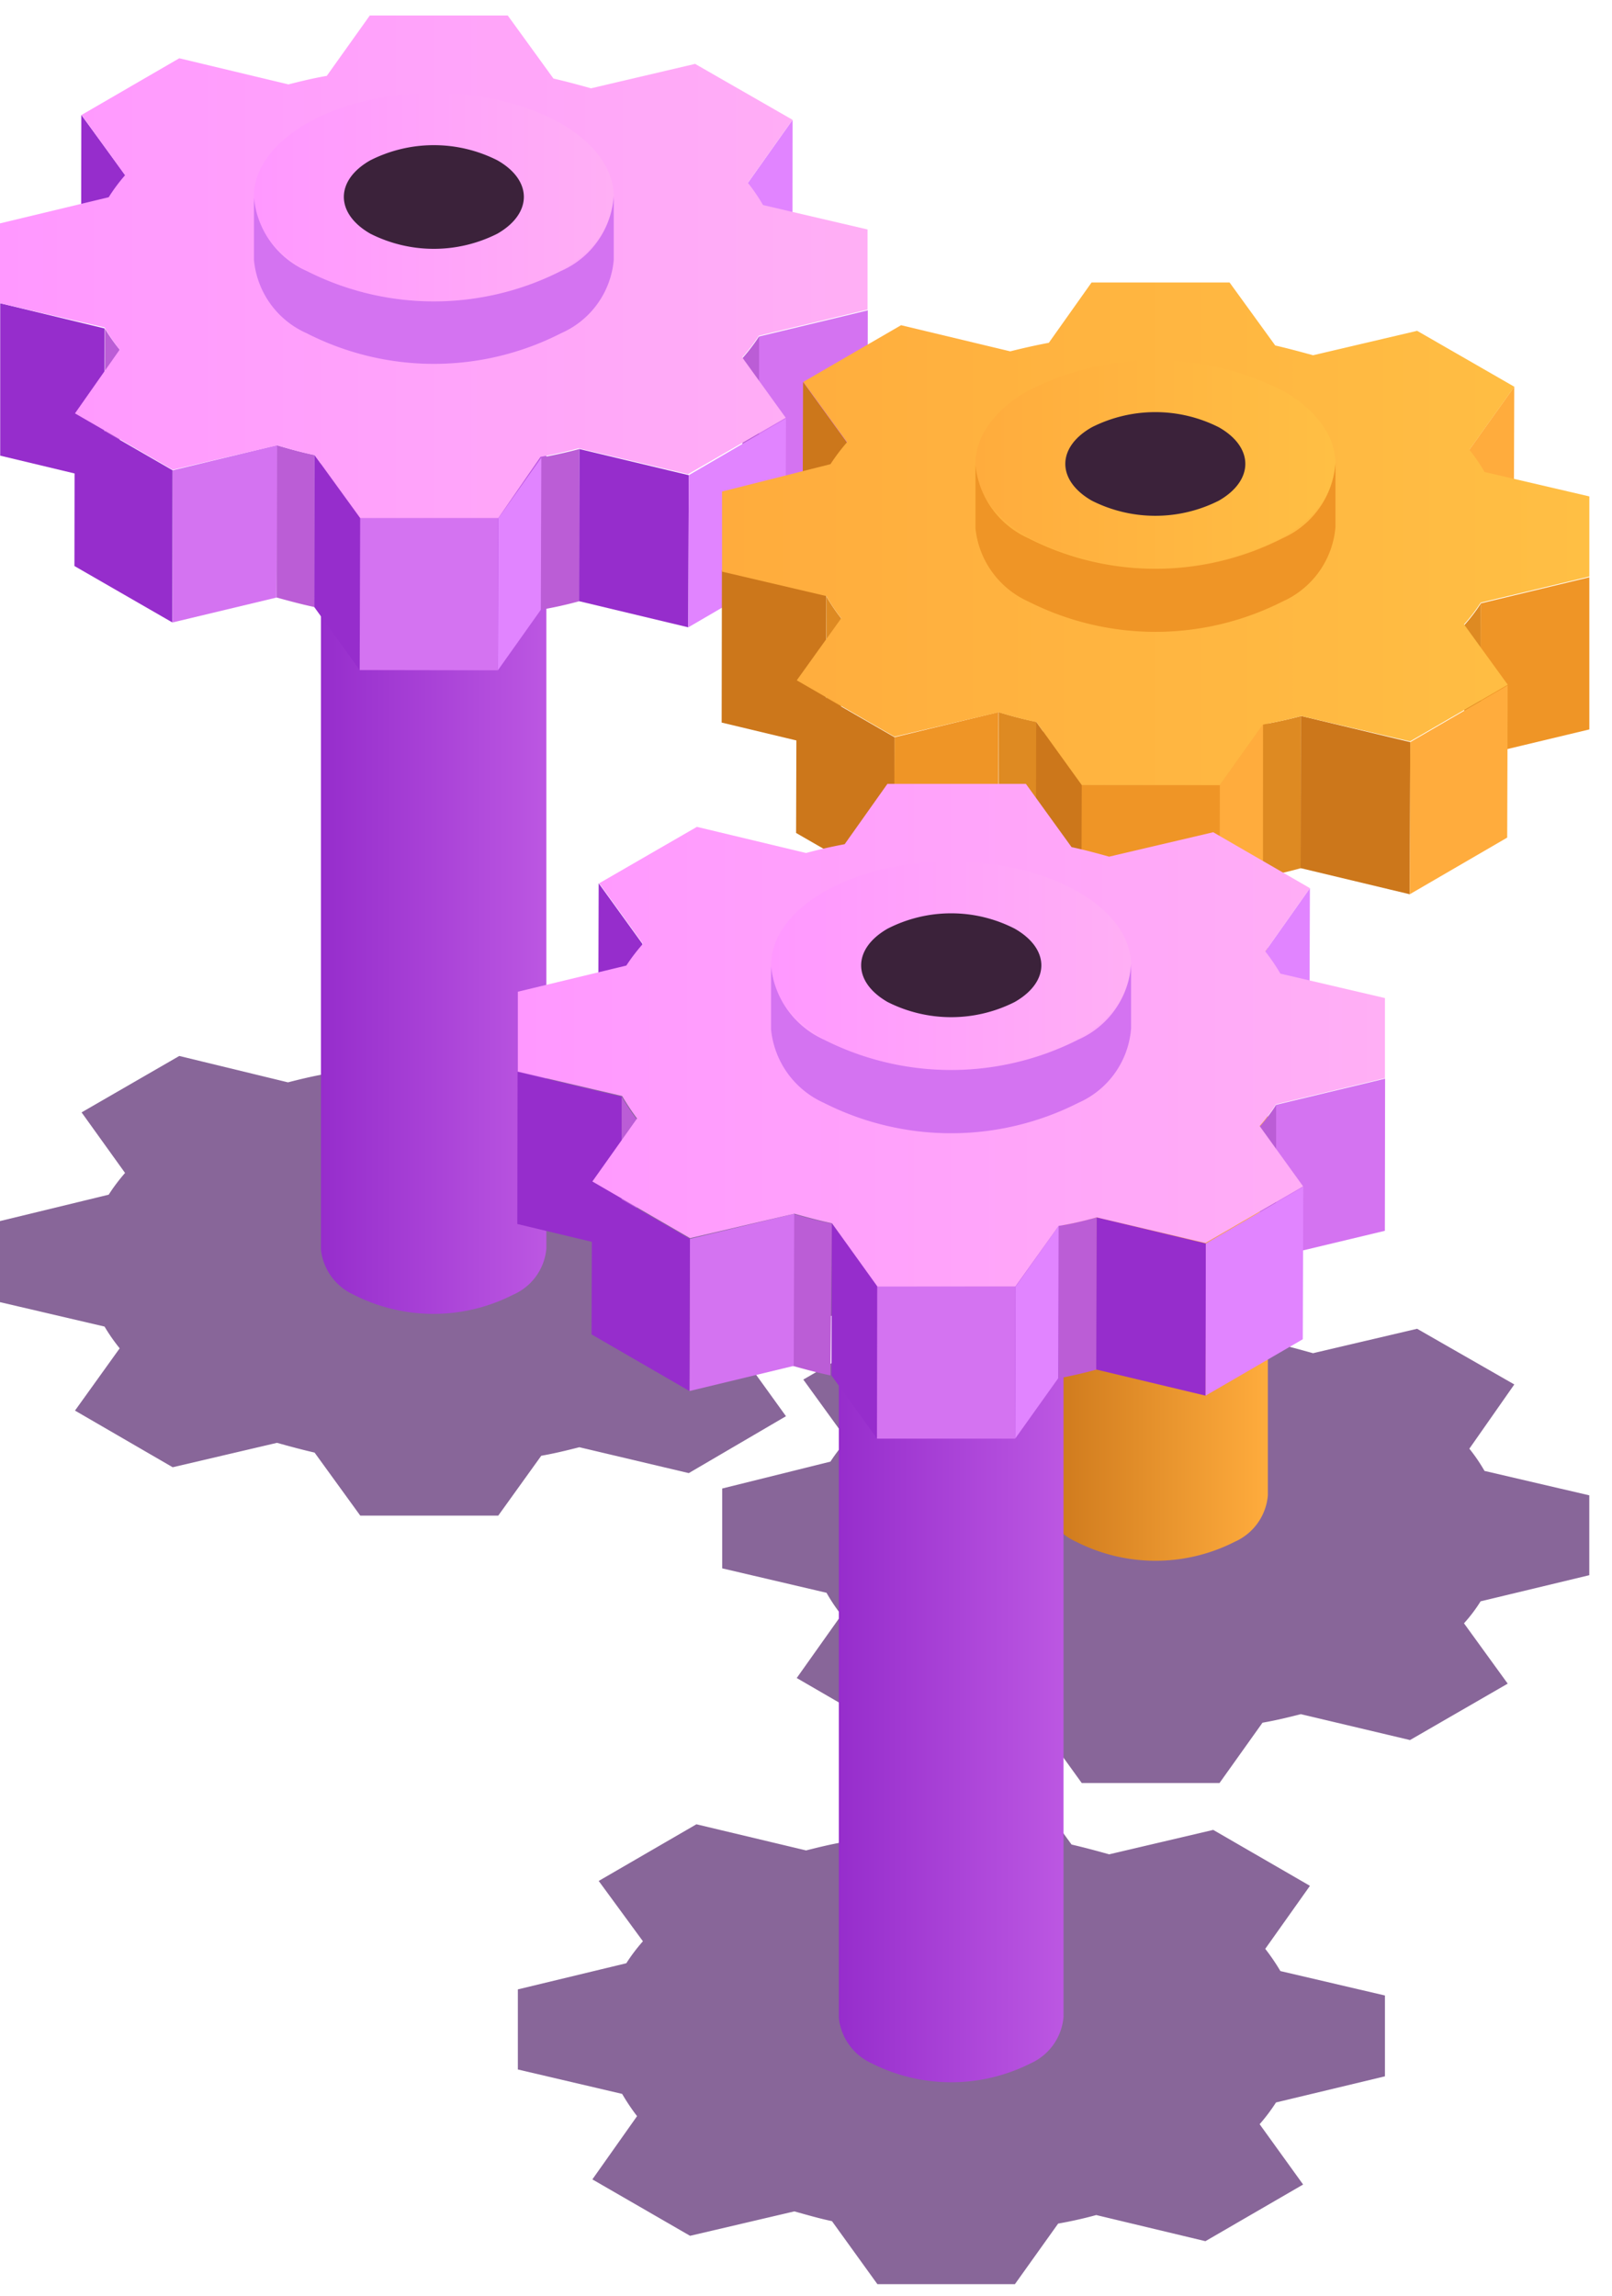 <?xml version="1.0" encoding="UTF-8"?> <svg xmlns="http://www.w3.org/2000/svg" width="66" height="94" fill="none"><path fill="#3A0155" d="m32.45 45.757-1.83 2.56c.23.287.436.591.62.91l4.28 1v3.28l-4.44 1.11a8.86 8.86 0 0 1-.68.9l1.78 2.47-3.98 2.33-4.48-1.06c-.51.13-1 .25-1.56.35l-1.76 2.45h-5.65l-1.87-2.58c-.52-.12-1-.25-1.54-.4l-4.27 1-4-2.32 1.83-2.55a7.425 7.425 0 0 1-.62-.89l-4.28-1v-3.32l4.45-1.08c.201-.313.425-.61.67-.89l-1.78-2.48 4-2.31 4.45 1.08c.51-.13 1-.25 1.57-.35l1.76-2.47h5.65l1.87 2.59c.52.11 1 .24 1.54.39l4.26-1 4.01 2.28Z" opacity=".6" style="mix-blend-mode:multiply"></path><path fill="#3A0155" d="m62 56.687-1.84 2.63c.23.287.437.591.62.91l4.29 1v3.27l-4.45 1.07c-.199.32-.426.62-.68.9l1.79 2.47-4 2.31-4.47-1.06c-.51.13-1 .25-1.57.35l-1.76 2.47h-5.64l-1.86-2.58c-.52-.12-1-.25-1.55-.4l-4.26 1-4-2.32 1.83-2.58a7.237 7.237 0 0 1-.61-.91l-4.27-1v-3.27l4.43-1.1c.205-.313.433-.61.68-.89l-1.79-2.47 4-2.32 4.47 1.07c.52-.13 1-.25 1.58-.35l1.75-2.47h5.65l1.87 2.59c.52.11 1 .25 1.55.4l4.26-1 3.98 2.28ZM53.633 77.216l-1.83 2.58c.226.29.433.594.62.91l4.28 1v3.31l-4.46 1.07c-.201.313-.425.61-.67.89l1.78 2.47-4 2.32-4.47-1.07c-.51.14-1 .25-1.56.35l-1.77 2.48h-5.63l-1.86-2.58c-.52-.11-1-.25-1.54-.4l-4.27 1-4-2.31 1.83-2.59a8.499 8.499 0 0 1-.61-.91l-4.27-1v-3.28l4.44-1.07c.203-.317.43-.618.68-.9l-1.81-2.47 4-2.32 4.49 1.07c.52-.13 1-.25 1.58-.35l1.75-2.47h5.67l1.87 2.58c.52.12 1 .25 1.54.4l4.26-1 3.96 2.29Z" opacity=".6" style="mix-blend-mode:multiply"></path><path fill="#DC97D3" d="M47.31 24.247c2.541 0 4.6-1.191 4.6-2.66 0-1.47-2.059-2.66-4.6-2.66-2.54 0-4.6 1.19-4.6 2.66 0 1.469 2.06 2.66 4.6 2.66Z"></path><path fill="url(#a)" d="M51.91 21.566v39.66a2.29 2.29 0 0 1-1.35 1.9 7.16 7.16 0 0 1-6.5 0 2.29 2.29 0 0 1-1.35-1.81v-39.7a2.29 2.29 0 0 0 1.35 1.85 7.16 7.16 0 0 0 6.5 0 2.261 2.261 0 0 0 1.35-1.9Z"></path><path fill="#DC97D3" d="M42.194 44.827a7.16 7.16 0 0 1-6.5 0c-1.8-1-1.8-2.72 0-3.76a7.16 7.16 0 0 1 6.5 0c1.81 1.04 1.81 2.72 0 3.76Z"></path><path fill="url(#b)" d="M43.544 42.926v39.65a2.291 2.291 0 0 1-1.35 1.91 7.22 7.22 0 0 1-6.5 0 2.32 2.32 0 0 1-1.35-1.86v-39.66a2.289 2.289 0 0 0 1.35 1.86 7.16 7.16 0 0 0 6.5 0 2.29 2.29 0 0 0 1.35-1.9Z"></path><path fill="#DC97D3" d="M21 13.317a7.18 7.18 0 0 1-6.51 0c-1.8-1-1.8-2.72 0-3.75a7.18 7.18 0 0 1 6.51 0c1.82 1.07 1.82 2.75 0 3.75Z"></path><path fill="url(#c)" d="M22.37 11.457v39.66a2.28 2.28 0 0 1-1.37 1.9 7.18 7.18 0 0 1-6.51 0 2.31 2.31 0 0 1-1.35-1.85v-39.66a2.31 2.31 0 0 0 1.37 1.81 7.18 7.18 0 0 0 6.49 0 2.259 2.259 0 0 0 1.37-1.86Z"></path><path fill="#962DCC" d="m5.13 7.177-.02 6.23-1.79-2.47.01-6.23 1.8 2.47Z"></path><path fill="#E184FF" d="m32.452 4.906-.01 6.23-1.84 2.58.02-6.23 1.83-2.58Z"></path><path fill="#962DCC" d="m4.278 13.447-.01 6.23-4.26-1.02v-6.24l4.27 1.03Z"></path><path fill="#D473F1" d="m35.53 12.707-.01 6.23-4.46 1.07-.88-3.65.9-2.58 4.45-1.07Z"></path><path fill="#BB5DD6" d="M4.9 14.316v6.24a8.125 8.125 0 0 1-.61-.92v-6.19c.181.305.385.596.61.87ZM31.078 13.776v6.23c-.201.315-.429.613-.68.89v-6.23c.248-.28.475-.577.68-.89ZM12.878 18.627v6.23c-.52-.11-1-.24-1.55-.39v-6.24c.5.15 1 .29 1.54.4h.01ZM23.718 18.387v6.23c-.51.14-1 .25-1.57.35v-6.23c.53-.1 1.05-.21 1.56-.35h.01Z"></path><path fill="#D473F1" d="m11.342 18.227-.02 6.24-4.26 1.02.01-6.23 4.27-1.03Z"></path><path fill="#962DCC" d="m7.067 19.256-.01 6.23-4.01-2.31.01-6.23 4.01 2.31ZM28.2 19.456l-.02 6.23-4.47-1.07.01-6.23 4.48 1.07Z"></path><path fill="#E184FF" d="m32.18 17.137-.02 6.23-3.98 2.32.02-6.23 3.98-2.32ZM22.163 18.737l-.02 6.23-1.76 2.48.02-6.23 1.76-2.48Z"></path><path fill="#962DCC" d="m14.747 21.206-.02 6.23-1.86-2.58.01-6.23 1.87 2.58Z"></path><path fill="#D473F1" d="m20.397 21.216-.02 6.23-5.65-.01.02-6.23 5.65.01Z"></path><path fill="url(#d)" d="m32.45 4.906-1.83 2.58c.23.288.436.592.62.91l4.28 1v3.28l-4.45 1.07c-.205.313-.432.61-.68.89l1.78 2.47-4 2.31-4.48-1.06c-.51.14-1 .25-1.56.35l-1.73 2.51h-5.65l-1.87-2.58c-.52-.11-1-.25-1.54-.4l-4.27 1-4-2.31 1.83-2.61a7.337 7.337 0 0 1-.62-.91L0 12.416v-3.27l4.45-1.07c.199-.317.423-.618.67-.9l-1.78-2.47 4-2.32 4.47 1.07c.51-.13 1-.25 1.57-.35l1.76-2.47h5.65l1.87 2.58c.52.12 1 .25 1.54.4l4.26-1 3.99 2.29Z"></path><path fill="url(#e)" d="M17.76 12.316c4.071 0 7.37-1.902 7.37-4.25 0-2.347-3.299-4.25-7.37-4.25-4.07 0-7.37 1.903-7.37 4.25 0 2.348 3.3 4.25 7.37 4.25Z"></path><path fill="#3B223A" d="M20.368 9.566a5.76 5.76 0 0 1-5.21 0c-1.44-.83-1.44-2.18 0-3a5.76 5.76 0 0 1 5.21 0c1.44.82 1.44 2.17 0 3Z"></path><path fill="#D473F1" d="M25.128 8.026v2.62a3.62 3.62 0 0 1-2.16 3 11.44 11.44 0 0 1-10.41 0 3.65 3.65 0 0 1-2.16-3v-2.55a3.65 3.65 0 0 0 2.16 3 11.501 11.501 0 0 0 10.41 0 3.62 3.62 0 0 0 2.16-3.07Z"></path><path fill="#CC771B" d="m34.67 18.107-.02 6.23-1.79-2.47.02-6.23 1.79 2.47Z"></path><path fill="#FFAC3D" d="m61.998 15.836-.02 6.23-1.83 2.59.01-6.24 1.84-2.58Z"></path><path fill="#CC771B" d="m33.827 24.376-.02 6.23-4.26-1.02.01-6.24 4.27 1.03Z"></path><path fill="#EF9526" d="M65.072 23.637v6.23l-4.47 1.07.02-6.23 4.45-1.07Z"></path><path fill="#DE8A22" d="M34.438 25.317v6.24a9.764 9.764 0 0 1-.61-.92v-6.23c.18.318.384.622.61.91ZM60.623 24.706v6.23c-.201.313-.425.61-.67.89v-6.23a6.78 6.78 0 0 0 .68-.89h-.01ZM42.43 29.556v6.23c-.52-.11-1-.24-1.54-.39v-6.24c.51.16 1 .29 1.55.4h-.01ZM53.27 29.316v6.23c-.51.14-1 .26-1.56.35v-6.23c.53-.1 1.06-.21 1.57-.35h-.01Z"></path><path fill="#EF9526" d="m40.882 29.157-.01 6.24-4.27 1.02.02-6.23 4.26-1.03Z"></path><path fill="#CC771B" d="m36.624 30.186-.02 6.23-4.01-2.31.02-6.23 4.01 2.31ZM57.74 30.386l-.02 6.23-4.47-1.07.02-6.23 4.47 1.07Z"></path><path fill="#FFAC3D" d="m61.729 28.066-.02 6.23-3.99 2.32.02-6.23 3.99-2.32ZM51.702 29.666l-.01 6.23-1.77 2.48.02-6.23 1.76-2.48Z"></path><path fill="#CC771B" d="m44.286 32.136-.02 6.23-1.86-2.58.02-6.23 1.86 2.58Z"></path><path fill="#EF9526" d="m49.943 32.147-.02 6.23-5.65-.01.02-6.23 5.65.01Z"></path><path fill="url(#f)" d="m62.002 15.836-1.84 2.58c.23.288.437.592.62.91l4.29 1v3.28l-4.45 1.07c-.201.315-.429.613-.68.89l1.79 2.47-4 2.32-4.46-1.04c-.51.14-1 .25-1.57.35l-1.76 2.48h-5.65l-1.86-2.58c-.52-.11-1-.24-1.55-.4l-4.26 1-4-2.31 1.82-2.54a7.226 7.226 0 0 1-.61-.91l-4.27-1v-3.28l4.44-1.12c.205-.316.433-.616.68-.9l-1.79-2.47 4-2.32 4.47 1.07c.52-.13 1-.24 1.58-.35l1.75-2.47h5.65l1.87 2.58c.52.12 1 .25 1.55.4l4.26-1 3.98 2.29Z"></path><path fill="url(#g)" d="M52.517 21.996a11.46 11.46 0 0 1-10.42 0c-2.88-1.66-2.88-4.35 0-6a11.52 11.52 0 0 1 10.42 0c2.88 1.65 2.88 4.32 0 6Z"></path><path fill="#3B223A" d="M49.907 20.497a5.76 5.76 0 0 1-5.21 0c-1.44-.83-1.44-2.18 0-3a5.76 5.76 0 0 1 5.21 0c1.44.82 1.44 2.17 0 3Z"></path><path fill="#EF9526" d="M54.678 18.956v2.62a3.67 3.67 0 0 1-2.16 3.05 11.52 11.52 0 0 1-10.42 0 3.699 3.699 0 0 1-2.16-3v-2.59a3.69 3.69 0 0 0 2.16 3 11.46 11.46 0 0 0 10.42 0 3.66 3.66 0 0 0 2.16-3.08Z"></path><path fill="#962DCC" d="m26.302 38.647-.02 6.23-1.79-2.48.02-6.23 1.79 2.48Z"></path><path fill="#E184FF" d="m53.631 36.367-.02 6.23-1.83 2.59.02-6.23 1.83-2.59Z"></path><path fill="#962DCC" d="m25.46 44.907-.02 6.23-4.26-1.02.01-6.23 4.27 1.02Z"></path><path fill="#D473F1" d="m56.71 44.166-.01 6.23-4.47 1.07-.87-3.65.89-2.58 4.46-1.07Z"></path><path fill="#BB5DD6" d="M26.073 45.827v6.23a8.25 8.25 0 0 1-.62-.92v-6.23c.186.317.39.625.61.92h.01ZM52.248 45.237v6.23a6.686 6.686 0 0 1-.67.89v-6.23c.245-.28.469-.578.67-.89ZM34.06 50.087l-.06 6.23c-.52-.11-1-.24-1.54-.39v-6.23c.5.15 1 .28 1.54.39h.06ZM44.904 49.846v6.23c-.514.14-1.034.26-1.56.36v-6.24c.52-.09 1-.21 1.56-.35Z"></path><path fill="#D473F1" d="m32.517 49.697-.02 6.23-4.27 1.03.02-6.23 4.27-1.03Z"></path><path fill="#962DCC" d="m28.249 50.727-.02 6.23-4.01-2.32.02-6.23 4.01 2.32ZM49.373 50.916l-.01 6.23-4.48-1.07.02-6.23 4.47 1.07Z"></path><path fill="#E184FF" d="m53.36 48.596-.02 6.24-3.98 2.31.01-6.23 3.99-2.32ZM43.343 50.197l-.02 6.24-1.76 2.47.02-6.23 1.76-2.48Z"></path><path fill="#962DCC" d="m35.92 52.666-.01 6.24-1.87-2.59.02-6.23 1.86 2.58Z"></path><path fill="#D473F1" d="m41.576 52.676-.02 6.23h-5.65l.01-6.24 5.66.01Z"></path><path fill="url(#h)" d="m53.633 36.366-1.83 2.59c.228.289.435.593.62.91l4.28 1v3.28l-4.46 1.07c-.201.313-.425.61-.67.89l1.78 2.47-4 2.32-4.45-1.05c-.51.14-1 .26-1.56.35l-1.77 2.48h-5.65l-1.86-2.59c-.52-.11-1-.24-1.54-.39l-4.27 1-4-2.32 1.83-2.58a9.751 9.751 0 0 1-.61-.92l-4.27-1v-3.27l4.44-1.07c.205-.312.432-.61.68-.89l-1.79-2.48 4-2.31 4.47 1.07c.52-.14 1-.25 1.58-.36l1.75-2.47h5.67l1.87 2.59c.52.11 1 .24 1.54.39l4.26-1 3.96 2.29Z"></path><path fill="url(#i)" d="M38.94 43.776c4.07 0 7.37-1.902 7.37-4.25 0-2.347-3.3-4.25-7.37-4.25s-7.37 1.903-7.37 4.25c0 2.348 3.3 4.25 7.37 4.25Z"></path><path fill="#3B223A" d="M41.548 41.026a5.76 5.76 0 0 1-5.21 0c-1.44-.83-1.44-2.17 0-3a5.7 5.7 0 0 1 5.21 0c1.45.83 1.45 2.17 0 3Z"></path><path fill="#D473F1" d="M46.31 39.486v2.62a3.63 3.63 0 0 1-2.16 3.05 11.52 11.52 0 0 1-10.42 0 3.69 3.69 0 0 1-2.16-3v-2.59a3.7 3.7 0 0 0 2.16 3 11.52 11.52 0 0 0 10.42 0 3.63 3.63 0 0 0 2.16-3.08Z"></path><defs><linearGradient id="a" x1="42.711" x2="51.911" y1="42.736" y2="42.736" gradientUnits="userSpaceOnUse"><stop stop-color="#CC771B"></stop><stop offset="1" stop-color="#FFAC3D"></stop></linearGradient><linearGradient id="b" x1="34.344" x2="43.544" y1="64.097" y2="64.097" gradientUnits="userSpaceOnUse"><stop stop-color="#962DCC"></stop><stop offset="1" stop-color="#BC57E2"></stop></linearGradient><linearGradient id="c" x1="13.161" x2="22.371" y1="32.627" y2="32.627" gradientUnits="userSpaceOnUse"><stop stop-color="#962DCC"></stop><stop offset="1" stop-color="#BC57E2"></stop></linearGradient><linearGradient id="d" x1="0" x2="35.53" y1="10.927" y2="10.927" gradientUnits="userSpaceOnUse"><stop stop-color="#FF98FF"></stop><stop offset="1" stop-color="#FFAFF5"></stop></linearGradient><linearGradient id="e" x1="10.401" x2="25.131" y1="8.066" y2="8.066" gradientUnits="userSpaceOnUse"><stop stop-color="#FF98FF"></stop><stop offset="1" stop-color="#FFAFF5"></stop></linearGradient><linearGradient id="f" x1="29.543" x2="65.073" y1="21.856" y2="21.856" gradientUnits="userSpaceOnUse"><stop stop-color="#FFAC3D"></stop><stop offset="1" stop-color="#FFBF44"></stop></linearGradient><linearGradient id="g" x1="39.938" x2="54.678" y1="18.996" y2="18.996" gradientUnits="userSpaceOnUse"><stop stop-color="#FFAC3D"></stop><stop offset="1" stop-color="#FFBF44"></stop></linearGradient><linearGradient id="h" x1="21.183" x2="56.713" y1="42.386" y2="42.386" gradientUnits="userSpaceOnUse"><stop stop-color="#FF98FF"></stop><stop offset="1" stop-color="#FFAFF5"></stop></linearGradient><linearGradient id="i" x1="31.57" x2="46.31" y1="39.526" y2="39.526" gradientUnits="userSpaceOnUse"><stop stop-color="#FF98FF"></stop><stop offset="1" stop-color="#FFAFF5"></stop></linearGradient></defs></svg> 